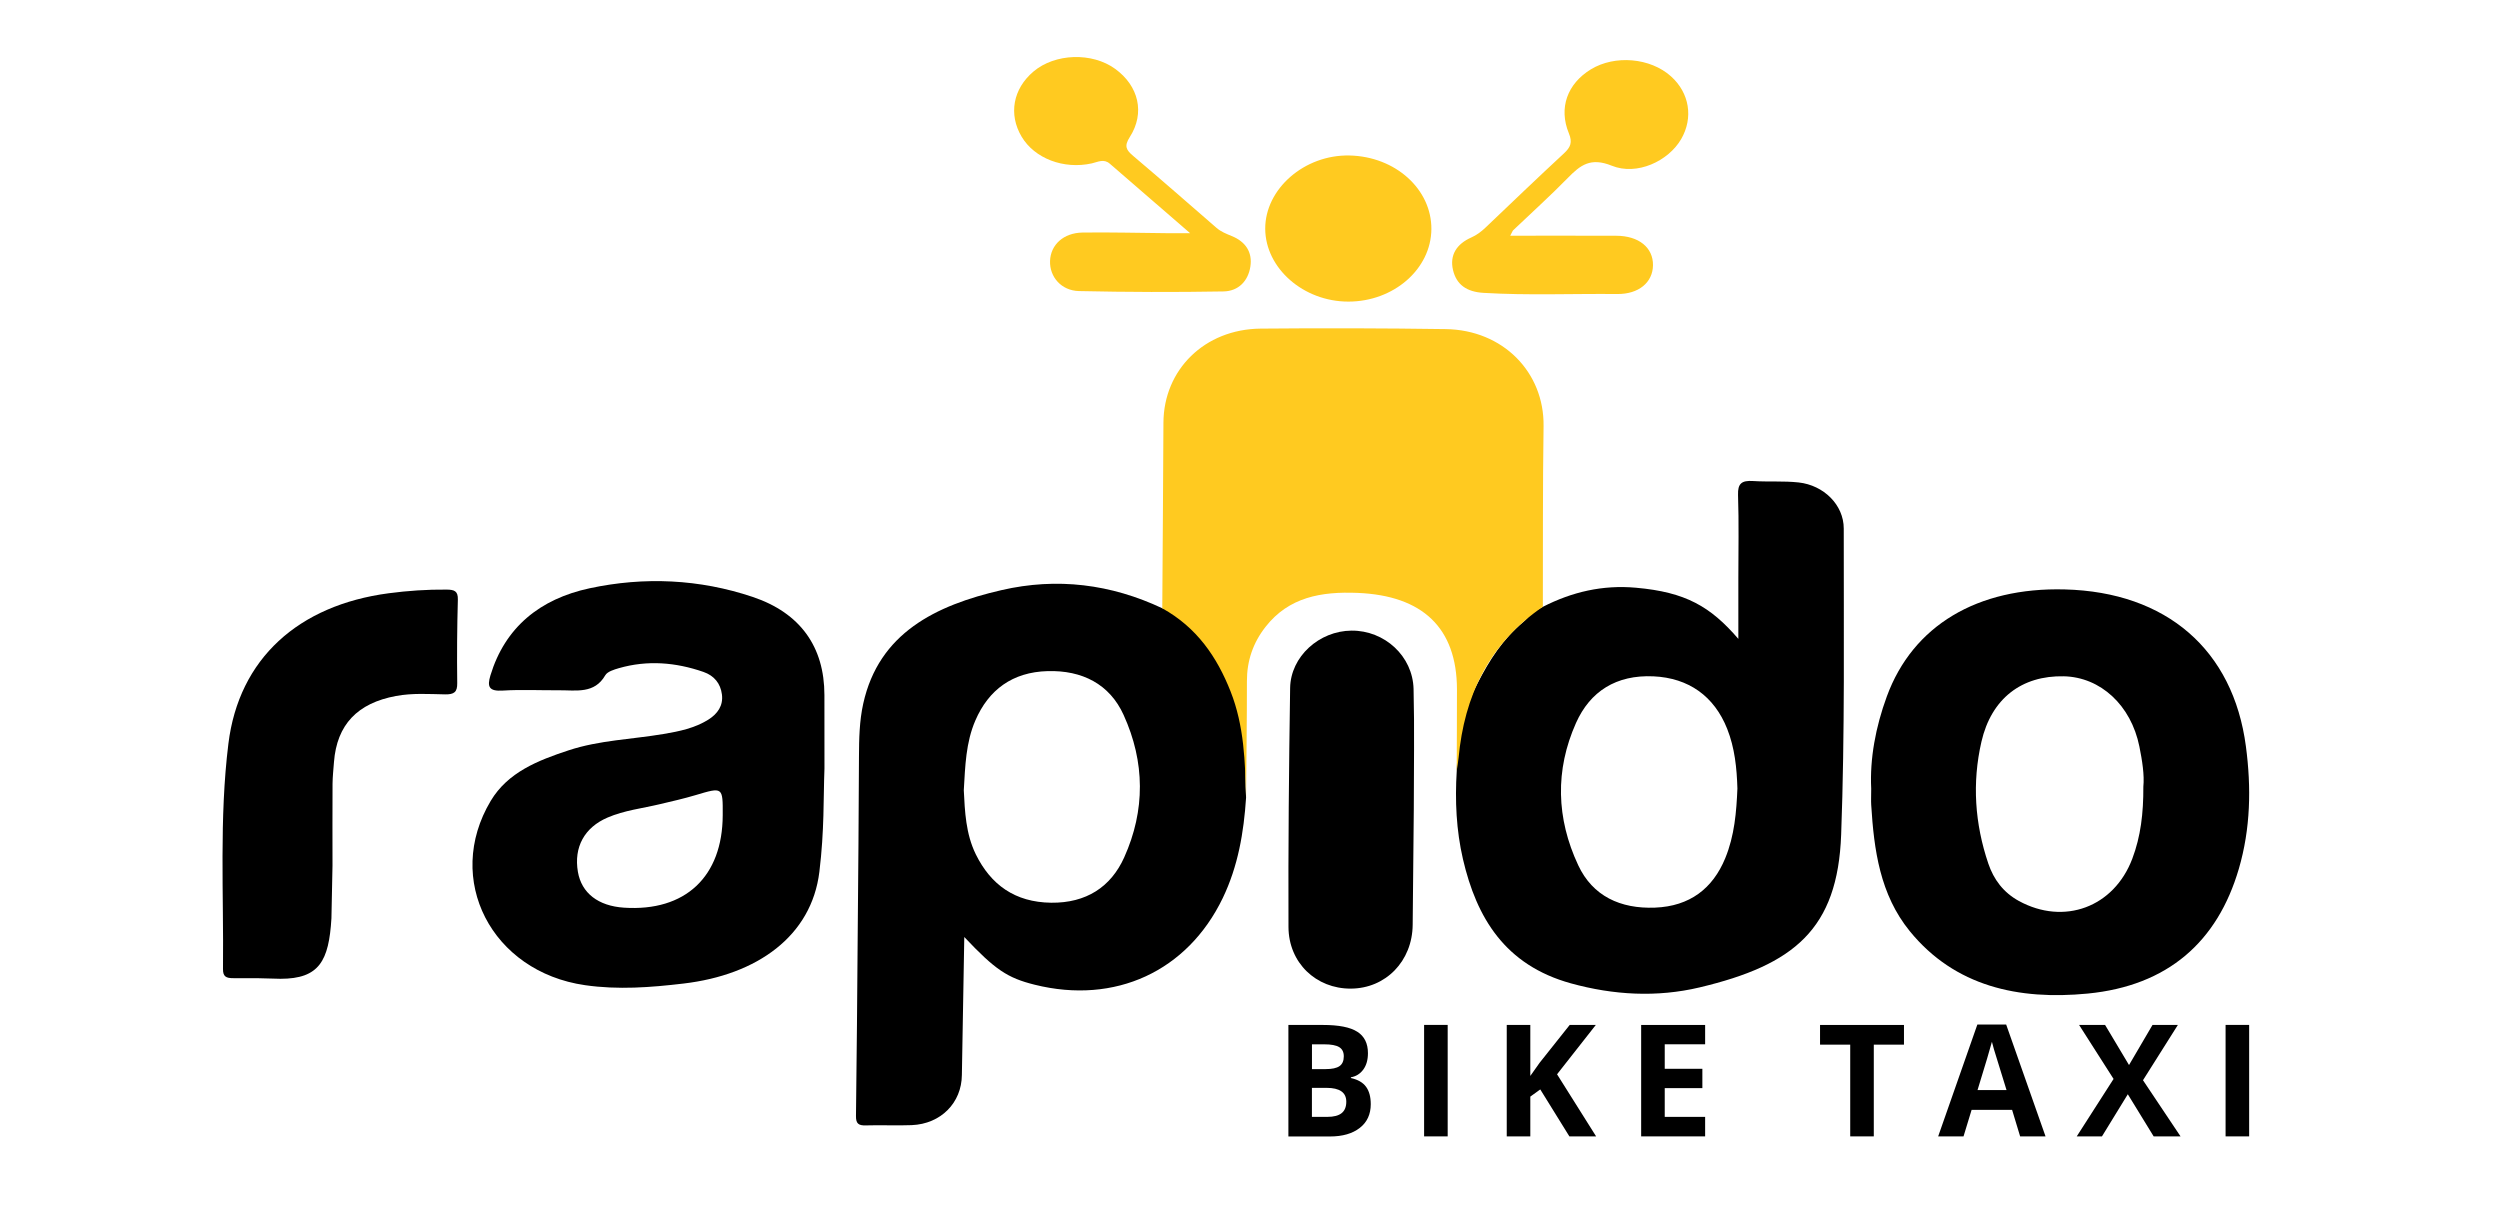 <svg width="56" height="27" viewBox="0 0 56 27" fill="none" xmlns="http://www.w3.org/2000/svg">
<path d="M7.424 20.572C7.367 21.521 7.155 21.925 6.282 21.925C5.638 21.909 5.873 21.909 5.229 21.911C5.066 21.912 4.993 21.877 4.995 21.706C5.013 20.022 4.909 18.332 5.116 16.659C5.351 14.751 6.687 13.556 8.707 13.289C9.138 13.232 9.568 13.203 10.003 13.207C10.175 13.209 10.261 13.236 10.256 13.431C10.239 14.055 10.234 14.679 10.242 15.303C10.245 15.504 10.172 15.557 9.971 15.554C9.604 15.547 9.238 15.522 8.871 15.59C8.008 15.75 7.546 16.23 7.481 17.07C7.469 17.231 7.451 17.393 7.449 17.555C7.445 18.166 7.448 18.778 7.448 19.39" fill="black"/>
<path d="M31.644 20.713C31.638 21.53 31.039 22.143 30.256 22.145C29.482 22.148 28.865 21.569 28.862 20.764C28.855 18.98 28.872 17.196 28.899 15.412C28.909 14.706 29.551 14.131 30.274 14.126C31.013 14.12 31.646 14.696 31.664 15.434C31.686 16.332 31.669 17.231 31.669 18.129" fill="black"/>
<path d="M26.658 5.223C26.001 4.655 25.43 4.162 24.861 3.668C24.725 3.549 24.593 3.629 24.455 3.66C23.826 3.799 23.174 3.55 22.884 3.061C22.587 2.561 22.691 1.99 23.15 1.602C23.632 1.194 24.462 1.167 24.979 1.542C25.505 1.923 25.654 2.529 25.307 3.07C25.176 3.275 25.226 3.36 25.385 3.494C26.013 4.025 26.631 4.567 27.252 5.106C27.351 5.191 27.468 5.237 27.59 5.287C27.902 5.413 28.059 5.651 28.008 5.974C27.958 6.294 27.742 6.522 27.407 6.528C26.328 6.547 25.249 6.544 24.17 6.52C23.77 6.511 23.509 6.198 23.521 5.846C23.534 5.483 23.821 5.215 24.253 5.209C24.871 5.201 25.49 5.217 26.108 5.223C26.252 5.225 26.395 5.223 26.658 5.223Z" fill="#FFCA20"/>
<path d="M33.829 5.28C34.652 5.28 35.428 5.278 36.203 5.281C36.709 5.282 37.032 5.545 37.027 5.942C37.022 6.325 36.709 6.591 36.225 6.586C35.225 6.576 34.225 6.62 33.226 6.56C32.856 6.537 32.624 6.378 32.547 6.047C32.469 5.711 32.631 5.465 32.954 5.321C33.076 5.267 33.176 5.192 33.27 5.103C33.855 4.546 34.438 3.986 35.032 3.436C35.181 3.298 35.227 3.189 35.143 2.987C34.908 2.417 35.11 1.874 35.636 1.553C36.175 1.225 36.968 1.294 37.43 1.71C37.844 2.081 37.935 2.639 37.658 3.116C37.371 3.61 36.667 3.94 36.104 3.712C35.628 3.519 35.4 3.699 35.119 3.986C34.726 4.388 34.305 4.766 33.896 5.157C33.88 5.172 33.874 5.198 33.829 5.28Z" fill="#FFCA20"/>
<path d="M32.063 5.133C32.056 6.026 31.219 6.756 30.203 6.756C29.198 6.756 28.346 6.01 28.341 5.126C28.337 4.231 29.22 3.461 30.229 3.483C31.256 3.505 32.069 4.237 32.063 5.133Z" fill="#FFCA20"/>
<path d="M21.6 20.989C22.289 21.72 22.564 21.905 23.178 22.058C24.979 22.506 26.598 21.757 27.389 20.118C27.733 19.403 27.861 18.645 27.912 17.869C27.893 17.549 27.897 17.229 27.907 16.909C27.941 15.924 27.608 15.055 26.995 14.276C26.752 13.966 26.474 13.683 26.035 13.625C24.885 13.084 23.681 12.931 22.433 13.219C20.953 13.56 19.687 14.183 19.337 15.759C19.25 16.152 19.243 16.547 19.241 16.948C19.237 18.259 19.224 19.57 19.213 20.881C19.202 22.253 19.192 23.626 19.174 24.998C19.172 25.164 19.225 25.215 19.397 25.209C19.738 25.198 20.081 25.217 20.423 25.203C21.074 25.176 21.541 24.704 21.546 24.079M25.182 19.206C24.884 19.868 24.331 20.23 23.546 20.221C22.733 20.211 22.194 19.817 21.859 19.139C21.632 18.676 21.613 18.177 21.589 17.701C21.621 17.159 21.634 16.636 21.847 16.141C22.145 15.449 22.681 15.055 23.465 15.033C24.239 15.011 24.855 15.322 25.169 16.015C25.649 17.07 25.657 18.15 25.182 19.206Z" fill="black"/>
<path d="M41.3 11.84C41.301 11.31 40.851 10.869 40.291 10.807C39.953 10.77 39.608 10.797 39.267 10.775C39.015 10.759 38.924 10.829 38.932 11.085C38.953 11.709 38.939 12.334 38.939 12.958C38.939 13.431 38.939 13.838 38.939 14.311C38.315 13.586 37.757 13.263 36.645 13.165C35.901 13.098 35.212 13.259 34.56 13.593C34.231 13.764 34.259 13.818 34.124 13.931C33.664 14.313 33.364 14.786 33.097 15.306C32.761 15.963 32.639 16.561 32.631 17.271C32.59 17.934 32.62 18.596 32.77 19.244C33.075 20.558 33.711 21.618 35.188 22.027C36.145 22.291 37.114 22.345 38.071 22.118C40.182 21.615 41.165 20.818 41.242 18.694C41.326 16.411 41.298 14.125 41.3 11.84ZM38.645 19.225C38.365 19.904 37.851 20.3 37.073 20.331C36.296 20.361 35.675 20.072 35.352 19.381C34.861 18.333 34.83 17.252 35.303 16.193C35.617 15.491 36.199 15.111 37.041 15.15C37.823 15.187 38.398 15.591 38.69 16.328C38.858 16.754 38.904 17.199 38.918 17.662C38.896 18.184 38.854 18.718 38.645 19.225Z" fill="black"/>
<path d="M18.467 15.569C18.466 14.49 17.929 13.73 16.86 13.371C15.668 12.971 14.434 12.915 13.209 13.177C12.094 13.416 11.312 14.052 10.985 15.131C10.911 15.379 10.948 15.489 11.262 15.469C11.681 15.443 12.103 15.465 12.524 15.462C12.907 15.46 13.316 15.547 13.558 15.126C13.605 15.044 13.753 14.999 13.863 14.967C14.503 14.783 15.136 14.836 15.757 15.051C16.001 15.136 16.139 15.311 16.171 15.554C16.204 15.806 16.075 15.989 15.865 16.121C15.563 16.31 15.217 16.382 14.866 16.441C14.156 16.561 13.426 16.58 12.738 16.807C12.049 17.034 11.376 17.298 10.992 17.94C9.942 19.698 11.01 21.767 13.105 22.068C13.845 22.175 14.579 22.118 15.307 22.032C16.968 21.837 18.178 20.965 18.354 19.529C18.468 18.591 18.442 17.887 18.468 17.213C18.467 16.567 18.467 16.068 18.467 15.569ZM16.189 18.259C16.185 19.639 15.35 20.422 13.979 20.332C13.399 20.294 13.027 20.005 12.945 19.53C12.85 18.975 13.092 18.535 13.61 18.313C13.984 18.152 14.39 18.107 14.783 18.013C15.05 17.95 15.318 17.889 15.58 17.811C16.193 17.628 16.192 17.624 16.189 18.259Z" fill="black"/>
<path d="M34.56 13.591C33.343 14.425 32.801 15.598 32.672 16.977C32.663 17.075 32.644 17.173 32.63 17.27C32.632 16.659 32.637 16.049 32.636 15.439C32.632 14.064 31.866 13.342 30.414 13.281C29.594 13.247 28.87 13.376 28.35 14.039C28.067 14.399 27.93 14.804 27.931 15.258C27.932 16.13 27.919 17.002 27.912 17.872C27.891 17.064 27.87 16.263 27.566 15.491C27.259 14.712 26.807 14.054 26.035 13.626C26.044 12.24 26.055 10.854 26.061 9.468C26.067 8.28 26.983 7.374 28.236 7.361C29.618 7.348 31 7.352 32.382 7.372C33.666 7.389 34.593 8.338 34.576 9.546C34.556 10.895 34.564 12.243 34.56 13.591Z" fill="#FFCA20"/>
<path d="M50.308 16.717C50.023 14.558 48.532 13.261 46.248 13.203C44.293 13.153 42.847 14.013 42.265 15.6C42.013 16.285 41.882 16.998 41.915 17.667C41.915 17.83 41.909 17.931 41.915 18.03C41.977 19.035 42.11 20.036 42.779 20.858C43.789 22.098 45.216 22.406 46.765 22.256C48.558 22.081 49.671 21.098 50.15 19.461C50.413 18.559 50.431 17.644 50.308 16.717ZM48.011 17.621C48.014 18.216 47.952 18.737 47.764 19.234C47.353 20.323 46.235 20.733 45.225 20.183C44.874 19.991 44.659 19.699 44.539 19.346C44.235 18.45 44.173 17.535 44.384 16.615C44.606 15.648 45.285 15.128 46.232 15.149C47.053 15.169 47.735 15.797 47.922 16.721C47.986 17.039 48.037 17.361 48.011 17.621Z" fill="black"/>
<path d="M28.86 22.959H29.635C29.987 22.959 30.244 23.009 30.403 23.111C30.562 23.211 30.642 23.372 30.642 23.591C30.642 23.741 30.607 23.863 30.538 23.958C30.468 24.053 30.375 24.112 30.26 24.131V24.148C30.418 24.183 30.531 24.249 30.601 24.346C30.671 24.443 30.705 24.572 30.705 24.733C30.705 24.96 30.623 25.138 30.459 25.265C30.295 25.393 30.073 25.457 29.791 25.457H28.86V22.959ZM29.387 23.948H29.694C29.837 23.948 29.941 23.926 30.005 23.881C30.069 23.837 30.101 23.763 30.101 23.661C30.101 23.565 30.066 23.497 29.997 23.455C29.927 23.413 29.816 23.393 29.666 23.393H29.388V23.948H29.387ZM29.387 24.368V25.018H29.731C29.876 25.018 29.983 24.99 30.053 24.934C30.122 24.879 30.157 24.793 30.157 24.678C30.157 24.471 30.009 24.368 29.714 24.368H29.387Z" fill="black"/>
<path d="M31.9 25.455V22.958H32.428V25.455H31.9Z" fill="black"/>
<path d="M35.753 25.455H35.154L34.502 24.403L34.279 24.564V25.455H33.751V22.958H34.279V24.101L34.487 23.807L35.161 22.959H35.746L34.878 24.064L35.753 25.455Z" fill="black"/>
<path d="M38.195 25.455H36.762V22.959H38.195V23.392H37.29V23.941H38.133V24.374H37.29V25.018H38.195V25.455Z" fill="black"/>
<path d="M41.973 25.455H41.445V23.4H40.769V22.959H42.649V23.4H41.973V25.455H41.973Z" fill="black"/>
<path d="M45.251 25.455L45.071 24.861H44.164L43.983 25.455H43.415L44.293 22.949H44.938L45.82 25.455H45.251ZM44.946 24.417C44.779 23.879 44.684 23.574 44.664 23.503C44.644 23.433 44.628 23.377 44.619 23.336C44.581 23.482 44.474 23.842 44.297 24.417H44.946Z" fill="black"/>
<path d="M48.844 25.455H48.242L47.663 24.511L47.084 25.455H46.519L47.344 24.168L46.572 22.959H47.154L47.69 23.857L48.216 22.959H48.784L48.003 24.197L48.844 25.455Z" fill="black"/>
<path d="M49.853 25.455V22.958H50.381V25.455H49.853Z" fill="black"/>
</svg>
